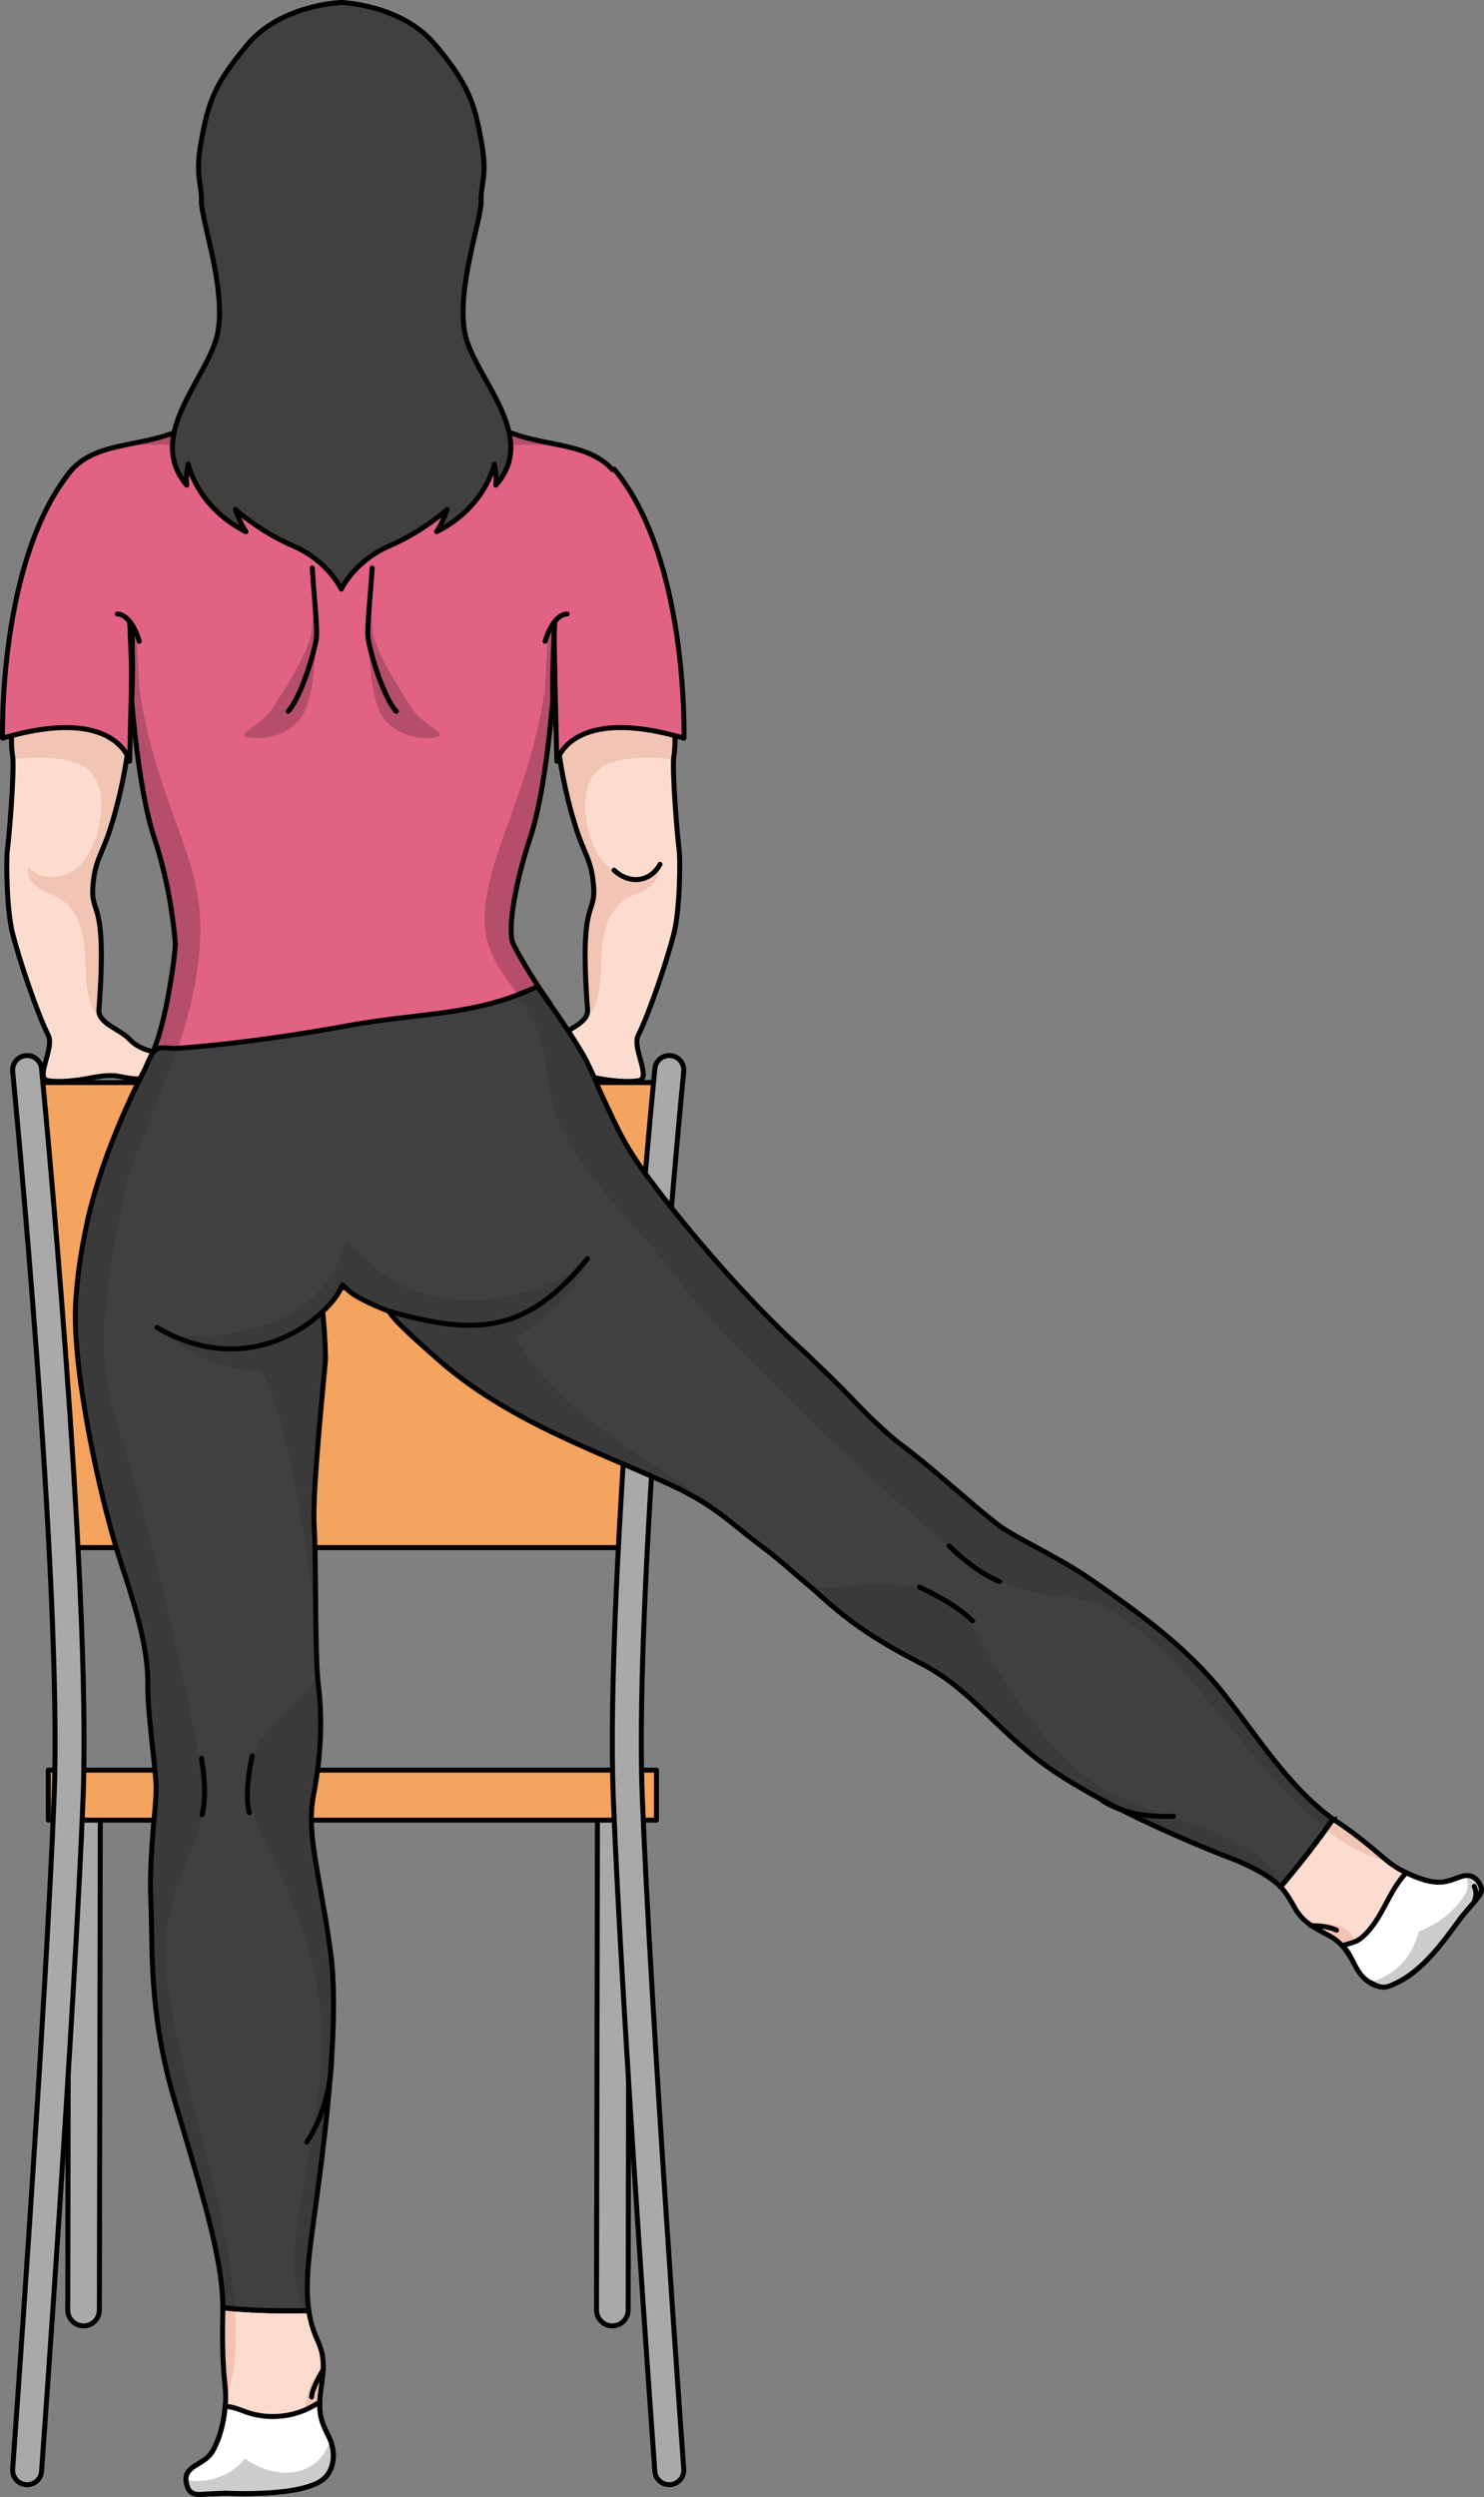 <?xml version="1.0" encoding="utf-8"?>
<!-- Generator: Adobe Illustrator 24.1.2, SVG Export Plug-In . SVG Version: 6.00 Build 0)  -->
<svg version="1.1" id="Camada_1" xmlns="http://www.w3.org/2000/svg" xmlns:xlink="http://www.w3.org/1999/xlink" x="0px" y="0px"
	 width="298.561px" height="502.055px" viewBox="0 0 298.561 502.055" enable-background="new 0 0 298.561 502.055"
	 xml:space="preserve">
<rect x="0" y="0" width="298.561" height="502.055" fill="#808080" stroke="none"/>
<g>
	<g>
		<g>
			<path fill="#A9A9A9" stroke="#000000" stroke-linecap="round" stroke-linejoin="round" stroke-miterlimit="10" d="
				M123.192,467.653c-0.002,0-0.004,0-0.006,0c-1.758-0.003-3.179-1.43-3.176-3.188l0.194-103.001
				c0.003-1.755,1.427-3.176,3.182-3.176c0.002,0,0.004,0,0.006,0c1.757,0.003,3.179,1.43,3.176,3.188l-0.194,103.001
				C126.37,466.232,124.946,467.653,123.192,467.653z"/>
		</g>
		<g>
			<path fill="#A9A9A9" stroke="#000000" stroke-linecap="round" stroke-linejoin="round" stroke-miterlimit="10" d="
				M16.815,467.653c-0.002,0-0.004,0-0.006,0c-1.758-0.003-3.179-1.43-3.176-3.188l0.194-103.001
				c0.003-1.755,1.427-3.176,3.182-3.176c0.002,0,0.004,0,0.006,0c1.758,0.003,3.179,1.43,3.176,3.188l-0.194,103.001
				C19.994,466.232,18.57,467.653,16.815,467.653z"/>
		</g>
		
			<rect x="9.725" y="355.911" fill="#F4A45E" stroke="#000000" stroke-linecap="round" stroke-linejoin="round" stroke-miterlimit="10" width="122.342" height="10.057"/>
		<polygon fill="#F4A45E" stroke="#000000" stroke-linecap="round" stroke-linejoin="round" stroke-miterlimit="10" points="
			126.3,311.173 12.306,311.173 6.54,217.659 132.066,217.659 		"/>
		<g>
			<path fill="#A9A9A9" stroke="#000000" stroke-linecap="round" stroke-linejoin="round" stroke-miterlimit="10" d="
				M134.646,499.586c-1.515,0-2.795-1.171-2.906-2.706c-0.066-0.916-6.664-92.145-8.354-135.41
				c-1.696-43.415,8.26-145.576,8.36-146.603c0.157-1.603,1.584-2.773,3.188-2.618c1.603,0.157,2.775,1.584,2.618,3.188
				c-0.1,1.023-10.018,102.788-8.337,145.805c1.687,43.169,8.277,134.301,8.343,135.217c0.116,1.607-1.092,3.003-2.698,3.12
				C134.788,499.584,134.717,499.586,134.646,499.586z"/>
		</g>
		<g>
			<path fill="#A9A9A9" stroke="#000000" stroke-linecap="round" stroke-linejoin="round" stroke-miterlimit="10" d="M5.458,499.586
				c1.515,0,2.795-1.171,2.906-2.706c0.066-0.916,6.664-92.145,8.354-135.41c1.696-43.415-8.26-145.576-8.36-146.603
				c-0.157-1.603-1.584-2.773-3.188-2.618c-1.603,0.157-2.775,1.584-2.618,3.188c0.1,1.023,10.018,102.788,8.337,145.805
				c-1.687,43.169-8.277,134.301-8.343,135.217c-0.116,1.607,1.092,3.003,2.698,3.12C5.315,499.584,5.387,499.586,5.458,499.586z"/>
		</g>
	</g>
	<g>
		<path fill="#FCDCCE" d="M103.954,212.076c-0.1,2.14,1.77,3.98,3.84,4.57c2.06,0.58,4.26,0.2,6.36-0.23
			c2.11-0.43,4.74,0.13,6.85,0.51c2.19,0.4,5.19,0.7,7.39,0.38c2.84-0.42-1.3-6.54,0-9.12c2.35-4.68,5.89-15.39,7.18-20.47
			c1.22-4.78,1.33-14.88,1.05-16.92c-0.34-2.49-1.32-14.37-1.11-18.13c0.01-0.27,0.03-0.51,0.06-0.69c0.46-2.91,0.14-6.12-0.47-9.34
			c-0.77-4.11-1.99-8.21-2.6-11.66c-1.04-5.85-2.19-11.76-2.65-17.69c-2.37-2.35-4.44-3.85-6.25-4.64
			c-9.76-4.33-11.41,11.88-11.87,17.84c-0.36,4.75-0.46,9.53-0.25,14.3c0.02,0.56,0.05,1.11,0.08,1.67
			c0.45,7.66,1.69,15.26,3.88,22.61c0.15,0.49,0.3,0.99,0.45,1.48c1.63,5.14,3.2,6.48,3.54,11.87c0.38,5.91-2.92,1.99-1.22,24.56
			c0.17,2.23-2.54,3.36-4.66,4.77c-0.58,0.39-1.11,0.79-1.53,1.25C110.014,211.176,106.794,211.646,103.954,212.076z"/>
		<path fill="#F2C4B3" d="M135.104,142.636c-1.55-1.2-3.46-2.17-5.06-2.96c-5.42-2.67-12.31-2.02-17.13,1.62
			c-0.47,0.36-0.92,0.74-1.35,1.16c0.45,7.66,1.69,15.26,3.88,22.61c0.15,0.49,0.3,0.99,0.45,1.48c1.63,5.14,3.2,6.48,3.54,11.87
			c0.38,5.91-2.92,1.99-1.22,24.56c0.17,2.23-2.54,3.36-4.66,4.77c3.16-0.5,5.61-3.52,6.53-6.67c1.02-3.45,0.73-7.12,1.05-10.7
			c0.33-3.57,1.48-7.4,4.46-9.41c1.43-0.97,3.16-1.42,4.62-2.34c1.47-0.93,2.7-2.63,2.23-4.3c-2.31,2.76-6.94,2.51-9.74,0.24
			c-2.79-2.26-4.08-5.91-4.68-9.46c-0.58-3.44-0.49-7.38,1.94-9.88c1.93-1.99,4.88-2.58,7.64-2.78c2.63-0.19,5.29-0.11,7.91,0.22
			L135.104,142.636z"/>
		<path fill="none" stroke="#000000" stroke-linecap="round" stroke-linejoin="round" stroke-miterlimit="10" d="M132.777,173.781
			c-0.879,1.68-2.435,2.812-4.171,3.034c-1.737,0.222-3.626-0.468-5.067-1.851"/>
		<path fill="none" stroke="#000000" stroke-linecap="round" stroke-linejoin="round" stroke-miterlimit="10" d="M111.484,140.782
			c0.354,8.222,1.607,16.4,3.96,24.285c0.147,0.493,0.298,0.985,0.453,1.476c1.625,5.147,3.194,6.483,3.54,11.869
			c0.38,5.912-2.922,1.995-1.226,24.561c0.214,2.842-4.216,3.895-6.182,6.021c-2.014,2.178-5.23,2.655-8.074,3.084
			c-0.097,2.144,1.772,3.981,3.836,4.566s4.267,0.206,6.368-0.228c2.101-0.434,4.731,0.136,6.844,0.514
			c2.187,0.392,5.188,0.695,7.387,0.375c2.848-0.415-1.291-6.541,0-9.114c2.351-4.684,5.894-15.393,7.187-20.478
			c1.214-4.774,1.33-14.873,1.045-16.914c-0.373-2.672-1.466-16.16-1.045-18.825c1.044-6.616-1.979-14.842-3.071-20.998
			c-1.038-5.845-2.195-11.762-2.651-17.689c-2.37-2.35-4.44-3.85-6.25-4.64c-9.757-4.327-11.414,11.884-11.867,17.841
			C111.376,131.234,111.279,136.016,111.484,140.782z"/>
		<path fill="#FCDCCE" d="M34.16,212.076c0.1,2.14-1.77,3.98-3.84,4.57c-2.06,0.58-4.26,0.2-6.36-0.23
			c-2.11-0.43-4.74,0.13-6.85,0.51c-2.19,0.4-5.19,0.7-7.39,0.38c-2.84-0.42,1.3-6.54,0-9.12c-2.35-4.68-5.89-15.39-7.18-20.47
			c-1.22-4.78-1.33-14.88-1.05-16.92c0.34-2.49,1.32-14.37,1.11-18.13c-0.01-0.27-0.03-0.51-0.06-0.69
			c-0.46-2.91-0.14-6.12,0.47-9.34c0.77-4.11,1.99-8.21,2.6-11.66c1.04-5.85,2.19-11.76,2.65-17.69c2.37-2.35,4.44-3.85,6.25-4.64
			c9.76-4.33,11.41,11.88,11.87,17.84c0.36,4.75,0.46,9.53,0.25,14.3c-0.02,0.56-0.05,1.11-0.08,1.67
			c-0.45,7.66-1.69,15.26-3.88,22.61c-0.15,0.49-0.3,0.99-0.45,1.48c-1.63,5.14-3.2,6.48-3.54,11.87
			c-0.38,5.91,2.92,1.99,1.22,24.56c-0.17,2.23,2.54,3.36,4.66,4.77c0.58,0.39,1.11,0.79,1.53,1.25
			C28.1,211.176,31.32,211.646,34.16,212.076z"/>
		<path fill="#F2C4B3" d="M2.6,152.666c2.62-0.33,5.28-0.41,7.91-0.22c2.76,0.2,5.71,0.79,7.64,2.78c2.43,2.5,2.52,6.44,1.94,9.88
			c-0.6,3.55-1.89,7.2-4.68,9.46c-2.8,2.27-7.43,2.52-9.74-0.24c-0.47,1.67,0.76,3.37,2.23,4.3c1.46,0.92,3.19,1.37,4.62,2.34
			c2.98,2.01,4.13,5.84,4.46,9.41c0.32,3.58,0.03,7.25,1.05,10.7c0.92,3.15,3.37,6.17,6.53,6.67c-2.12-1.41-4.83-2.54-4.66-4.77
			c1.7-22.57-1.6-18.65-1.22-24.56c0.34-5.39,1.91-6.73,3.54-11.87c0.15-0.49,0.3-0.99,0.45-1.48c2.19-7.35,3.43-14.95,3.88-22.61
			c-0.43-0.42-0.88-0.8-1.35-1.16c-4.82-3.64-11.71-4.29-17.13-1.62c-1.6,0.79-3.51,1.76-5.06,2.96L2.6,152.666z"/>
		<path fill="none" stroke="#000000" stroke-linecap="round" stroke-linejoin="round" stroke-miterlimit="10" d="M26.63,140.782
			c-0.354,8.222-1.607,16.4-3.96,24.285c-0.147,0.493-0.298,0.985-0.453,1.476c-1.625,5.147-3.194,6.483-3.54,11.869
			c-0.38,5.912,2.922,1.995,1.226,24.561c-0.214,2.842,4.216,3.895,6.182,6.021c2.014,2.178,5.23,2.655,8.074,3.084
			c0.097,2.144-1.772,3.981-3.836,4.566c-2.064,0.585-4.267,0.206-6.368-0.228s-4.731,0.136-6.844,0.514
			c-2.187,0.392-5.188,0.695-7.387,0.375c-2.848-0.415,1.291-6.541,0-9.114c-2.351-4.684-5.894-15.393-7.187-20.478
			c-1.214-4.774-1.33-14.873-1.045-16.914c0.373-2.672,1.466-16.16,1.045-18.825c-1.044-6.616,1.979-14.842,3.071-20.998
			c1.038-5.845,2.195-11.762,2.651-17.689c2.37-2.35,4.44-3.85,6.25-4.64c9.757-4.327,11.414,11.884,11.867,17.841
			C26.738,131.234,26.835,136.016,26.63,140.782z"/>
		<path id="changecolor_311_" fill="#E26284" d="M129.46,113.256c-13.06-12.93-16.96,0.16-18.02,12.33
			c-0.67,7.78-0.18,15.19-0.18,15.19l-0.06,0.02v0.05c-0.01,0.05-0.01,0.12-0.03,0.22c0,0.02-0.01,0.03,0,0.06
			c-0.02,0.29-0.06,0.78-0.12,1.41c-0.02,0.19-0.04,0.4-0.06,0.62c-0.04,0.5-0.09,1.06-0.16,1.68c-0.04,0.39-0.08,0.79-0.12,1.22
			c-0.03,0.24-0.06,0.49-0.08,0.74c-0.06,0.45-0.11,0.92-0.16,1.4c-0.04,0.31-0.07,0.63-0.11,0.94c-0.33,2.71-0.75,5.8-1.27,8.87
			c-0.64,3.76-1.43,7.49-2.41,10.41c-0.31,0.93-0.6,1.86-0.88,2.77c-0.82,2.75-1.49,5.39-1.98,7.78c-0.09,0.4-0.16,0.8-0.23,1.18
			c-0.07,0.39-0.13,0.76-0.2,1.13c-0.06,0.37-0.11,0.74-0.17,1.09c-0.1,0.71-0.18,1.38-0.25,2.01c-0.21,2.19-0.18,3.9,0.11,4.92
			c0.02,0.08,0.04,0.15,0.07,0.22c0.26,0.69,1.264,3.747,2.872,5.908c0.529,0.705,1.116,1.489,1.728,2.34
			c0.418,0.565,0.851,1.158,1.301,1.777c0.448,0.61,0.901,1.249,1.369,1.906l-0.01,0.002c-0.066,0.024-0.133,0.049-0.199,0.073
			c-1.315,0.496-2.654,0.977-4.007,1.44c-26.439,9.206-61.607,10.083-75.237,8.053c2.65-6.22,4.415-20.057,4.299-21.397
			c-0.236-2.854-1.066-11.653-4.246-21.203c-3.18-9.55-4.53-27.64-4.53-27.64s3.21-48.79-18.25-27.47
			c0.5-6.87,1.17-12.56,5.69-18.25c4.52-5.7,12.4-5.2,19.6-7.54c7.2-2.35,18.09-7.71,20.77-11.73c0.94-1.41,1.05-4.05,0.81-6.91
			c-0.23-2.67-0.77-5.51-1.25-7.69c-1.99-2.72-3.52-6.44-4.16-11.53c0,0-1.64,0.78-3.5-1.7c-1.85-2.48-2.95-4.13-3.22-8.39
			c-0.28-4.25,0.68-5.14,2.26-5.14s1.99,2.74,4.33-0.34c2.11-2.81,9.77-10.25,10.29-16.78h17.97c0.53,6.53,8.18,13.97,10.3,16.78
			c2.33,3.08,2.75,0.34,4.32,0.34c1.58,0,2.54,0.89,2.27,5.14c-0.27,4.26-1.37,5.91-3.22,8.39c-1.86,2.48-3.51,1.7-3.51,1.7
			c-0.64,5.09-2.16,8.81-4.16,11.53c-0.48,2.17-1.02,5.01-1.25,7.67c-0.24,2.86-0.13,5.52,0.81,6.93
			c2.68,4.02,13.57,9.38,20.78,11.73c7.2,2.34,15.07,1.84,19.59,7.54C128.28,100.736,128.96,106.406,129.46,113.256z"/>
		<path fill="none" stroke="#000000" stroke-miterlimit="10" d="M111.2,140.796c-0.06,0.72-1.41,18.27-4.52,27.62
			c-3.18,9.55-4.52,18.43-3.52,21.11c0.46,1.22,3.526,6.657,7.26,11.922c-27.035,10.1-65.093,11.709-79.453,9.568
			c2.65-6.22,4.415-20.057,4.299-21.397c-0.236-2.854-1.066-11.653-4.246-21.203c-3.18-9.55-4.53-27.64-4.53-27.64
			s3.21-48.79-18.25-27.47c0.5-6.87,1.17-12.56,5.69-18.25c4.52-5.7,12.4-5.2,19.6-7.54c7.2-2.35,18.09-7.71,20.77-11.73
			c0.94-1.41,1.05-4.05,0.81-6.91c-0.23-2.67-0.77-5.51-1.25-7.69c-1.99-2.72-3.52-6.44-4.16-11.53c0,0-1.64,0.78-3.5-1.7
			c-1.85-2.48-2.95-4.13-3.22-8.39c-0.28-4.25,0.68-5.14,2.26-5.14s1.99,2.74,4.33-0.34c2.11-2.81,9.77-10.25,10.29-16.78h17.97
			c0.53,6.53,8.18,13.97,10.3,16.78c2.33,3.08,2.75,0.34,4.32,0.34c1.58,0,2.54,0.89,2.27,5.14c-0.27,4.26-1.37,5.91-3.22,8.39
			c-1.86,2.48-3.51,1.7-3.51,1.7c-0.64,5.09-2.16,8.81-4.16,11.53c-0.48,2.17-1.02,5.01-1.25,7.67c-0.24,2.86-0.13,5.52,0.81,6.93
			c2.68,4.02,13.57,9.38,20.78,11.73c7.2,2.34,15.07,1.84,19.59,7.54c4.52,5.68,5.2,11.35,5.7,18.2"/>
		<path opacity="0.2" d="M83.277,143.02c0,0-7.231-10.617-8.146-15.384c-0.914-4.767,0.445-10.55-0.463-10.477
			c-0.907,0.073-1.229,16.606,1.109,24.348c2.338,7.741,11.612,7.259,12.58,6.532C89.325,147.313,85.453,145.734,83.277,143.02z"/>
		<path opacity="0.2" d="M54.406,143.02c0,0,7.231-10.617,8.146-15.384c0.914-4.767-0.445-10.55,0.463-10.477
			c0.907,0.073,1.231,16.606-1.109,24.348c-2.338,7.741-11.612,7.259-12.58,6.532C48.358,147.313,52.231,145.734,54.406,143.02z"/>
		<path fill="#FCDCCE" d="M77.832,17.303l0.074-1.963C77.799,15.98,77.779,16.638,77.832,17.303z"/>
		<path fill="#FCDCCE" d="M59.791,15.34l0.073,1.963C59.918,16.638,59.898,15.98,59.791,15.34z"/>
		<g>
			<path opacity="0.2" d="M111.58,125.316c0,0,0,9.46-0.09,18.97c-0.1-1.18-0.2-2.33-0.29-3.44c-0.01-0.02-0.01-0.05-0.01-0.07
				c0,0-0.01,0.1-0.02,0.29c0,0.02-0.01,0.03,0,0.06c-0.03,0.29-0.07,0.78-0.12,1.41c-0.02,0.19-0.04,0.4-0.06,0.62
				c-0.05,0.5-0.1,1.06-0.16,1.68c-0.04,0.39-0.08,0.79-0.12,1.22c-0.03,0.24-0.06,0.49-0.08,0.74c-0.06,0.45-0.11,0.92-0.16,1.4
				c-0.04,0.31-0.07,0.63-0.11,0.94c-0.33,2.71-0.75,5.8-1.27,8.87c-0.54,3.11-1.18,6.2-1.94,8.83c-0.02,0.06-0.03,0.12-0.05,0.19
				c-0.14,0.47-0.28,0.94-0.43,1.39c-0.21,0.63-0.42,1.26-0.61,1.89c-0.03,0.09-0.05,0.18-0.08,0.27c-0.06,0.2-0.13,0.41-0.18,0.61
				c-0.11,0.35-0.22,0.69-0.31,1.03c-0.01,0.04-0.03,0.08-0.04,0.12c-0.35,1.22-0.67,2.42-0.95,3.58c-0.26,1.05-0.48,2.07-0.68,3.05
				c-0.09,0.4-0.16,0.8-0.23,1.18c-0.07,0.38-0.14,0.76-0.2,1.13c-0.07,0.37-0.12,0.73-0.17,1.09c-0.11,0.71-0.19,1.38-0.25,2.01
				c-0.22,2.19-0.19,3.9,0.11,4.92c0.02,0.08,0.04,0.15,0.07,0.22c0.26,0.69,1.264,3.747,2.872,5.908
				c0.531,0.715,1.109,1.501,1.728,2.34c0.418,0.565,0.851,1.158,1.301,1.777c0.438,0.612,0.892,1.251,1.359,1.908
				c-0.066,0.024-0.133,0.049-0.199,0.073c-1.315,0.496-2.654,0.977-4.007,1.44c-4.692-7.208-9.584-11.127-8.584-20.697
				c1.27-12.16,9.07-23.56,12.04-43.77l0.55-10.48l1.23-2.43L111.58,125.316z"/>
		</g>
		<path fill="#F2C4B3" d="M82.543,69.434c0.192-2.824,0.773-5.919,1.291-8.248c0.088-0.117,0.168-0.25,0.254-0.373h-0.381
			c0,0-1.513,1.925-2.643,5.443c-1.129,3.52-4.551,17.629-2.822,13.965c1.502-3.186,3.664-5.586,4.024-9.252
			C82.312,70.498,82.41,69.979,82.543,69.434z"/>
		<path opacity="0.2" d="M113.978,89.786c-2.852-0.67-5.896-1.132-8.867-1.982c-7.673,0.485-19.89,2.653-23.779,3.048
			c-4.949,0.504-5.348-1.38-3.966-6.786c0,0-3.122,6.927-0.36,7.638c2.762,0.712,8.589-0.904,16.398-1.567
			C100.236,89.555,106.152,89.064,113.978,89.786z"/>
		<g>
			<path id="changecolor_310_" fill="#E26284" d="M112.034,153.059c0,0,2.611-11.372,25.568-4.642c0,0,0.957-36.149-14.012-54.055
				l-13.501,16.237l1.364,15.178C111.453,125.777,111.604,137.169,112.034,153.059z"/>
		</g>
		<path fill="none" stroke="#000000" stroke-linecap="round" stroke-linejoin="round" stroke-miterlimit="10" d="M109.671,128.939
			c0,0,1.427-5.326,4.426-5.492"/>
		<path fill="none" stroke="#000000" stroke-linecap="round" stroke-linejoin="round" stroke-miterlimit="10" d="M111.203,140.775
			c-0.146-5.789,0.414-15.828,0.414-15.828"/>
		<path fill="none" stroke="#000000" stroke-linecap="round" stroke-linejoin="round" stroke-miterlimit="10" d="M74.875,114.193
			c-0.443,6.936-1.073,11.873-0.814,14.203c0.217,1.947,2.871,11.592,5.67,14.623"/>
		<g>
			<path opacity="0.2" d="M35.457,211.586c-1.66-0.18-3.16-0.37-4.47-0.57c2.65-6.24,4.399-20.07,4.293-21.414
				c-0.176-2.075-0.52-7.286-2.08-13.686c-0.29-1.16-0.61-2.36-0.96-3.58c-0.01-0.04-0.02-0.08-0.03-0.12
				c-0.16-0.54-0.32-1.09-0.49-1.64c-0.03-0.09-0.05-0.18-0.08-0.27c-0.2-0.63-0.4-1.26-0.61-1.89c-0.15-0.45-0.29-0.92-0.43-1.39
				c-0.02-0.07-0.04-0.13-0.06-0.19c-2.83-9.83-4.03-26.06-4.03-26.06c-0.11,1.13-0.21,2.31-0.3,3.51
				c-0.09-9.51-0.09-18.97-0.09-18.97l1.36,2.7l0.55,10.48c2.97,20.21,10.78,31.61,12.05,43.77
				C41.09,192.056,38.557,203.066,35.457,211.586z"/>
		</g>
		<path fill="#F2C4B3" d="M55.154,69.434c-0.193-2.824-0.773-5.919-1.293-8.248c-0.086-0.117-0.168-0.25-0.252-0.373h0.381
			c0,0,1.512,1.925,2.641,5.443c1.13,3.52,4.553,17.629,2.824,13.965c-1.502-3.186-3.664-5.586-4.025-9.252
			C55.383,70.498,55.287,69.979,55.154,69.434z"/>
		<path opacity="0.2" d="M23.718,89.777c2.853-0.67,5.897-1.131,8.868-1.982c7.672,0.485,19.889,2.662,23.779,3.057
			c4.949,0.504,5.348-1.38,3.965-6.786c0,0,3.123,6.927,0.361,7.638c-2.764,0.712-8.59-0.904-16.398-1.567
			C37.461,89.555,31.545,89.055,23.718,89.777z"/>
		<g>
			<path id="changecolor_309_" fill="#E26284" d="M26.08,153.059c0,0-2.611-11.372-25.568-4.642c0,0-0.957-36.149,14.012-54.055
				l13.501,16.237l-1.364,15.178C26.661,125.777,26.51,137.169,26.08,153.059z"/>
		</g>
		<g>
			<path fill="none" stroke="#000000" stroke-linecap="round" stroke-linejoin="round" stroke-miterlimit="10" d="M26.661,125.777
				c0,0-0.151,11.393-0.581,27.283c0,0-2.611-11.372-25.568-4.642c0,0-0.957-36.149,14.012-54.055"/>
		</g>
		<g>
			<path fill="none" stroke="#000000" stroke-linecap="round" stroke-linejoin="round" stroke-miterlimit="10" d="M111.453,125.777
				c0,0,0.151,11.393,0.581,27.283c0,0,2.611-11.372,25.568-4.642c0,0,0.957-36.149-14.012-54.055"/>
		</g>
		<path fill="none" stroke="#000000" stroke-linecap="round" stroke-linejoin="round" stroke-miterlimit="10" d="M28.025,128.939
			c0,0-1.426-5.326-4.426-5.492"/>
		<path fill="none" stroke="#000000" stroke-linecap="round" stroke-linejoin="round" stroke-miterlimit="10" d="M26.494,140.775
			c0.146-5.789-0.414-15.828-0.414-15.828"/>
		<path fill="none" stroke="#000000" stroke-linecap="round" stroke-linejoin="round" stroke-miterlimit="10" d="M62.821,114.193
			c0.442,6.936,1.073,11.873,0.815,14.203c-0.217,1.947-2.873,11.592-5.67,14.623"/>
		<g>
			<path fill="#404041" d="M93.53,66.959c-1.761-8.922,3.391-22.99,3.266-26.51c-0.125-3.516,1.383-4.898,0-12.312
				c-1.38-7.412-2.513-11.18-9.298-19.22C80.784,0.958,68.907,0.509,68.666,0.5h-0.005h-0.006
				c-0.239,0.009-12.116,0.458-18.833,8.418c-6.783,8.04-7.914,11.808-9.297,19.22c-1.381,7.413,0.126,8.796,0,12.312
				c-0.126,3.52,5.024,17.588,3.268,26.51c-1.759,8.92-14.765,20.477-6.23,30.592c-0.25-1.872,0.312-4.243,0.312-4.243
				s1.685,8.61,11.606,13.603c-1.186-1.747-2.122-4.492-2.122-4.492s4.617,4.311,11.668,7.368c7.051,3.058,9.635,8.675,9.635,8.675
				s2.585-5.617,9.635-8.675c7.051-3.058,11.668-7.368,11.668-7.368s-0.937,2.745-2.122,4.492
				c9.922-4.992,11.607-13.603,11.607-13.603s0.562,2.371,0.312,4.243C108.596,87.551,95.289,75.879,93.53,66.959z"/>
		</g>
		<g>
			<path fill="none" stroke="#000000" stroke-linecap="round" stroke-linejoin="round" stroke-miterlimit="10" d="M93.53,66.959
				c-1.761-8.922,3.391-22.99,3.266-26.51c-0.125-3.516,1.383-4.898,0-12.312c-1.38-7.412-2.513-11.18-9.298-19.22
				C80.784,0.958,68.907,0.509,68.666,0.5h-0.005h-0.006c-0.239,0.009-12.116,0.458-18.833,8.418
				c-6.783,8.04-7.914,11.808-9.297,19.22c-1.381,7.413,0.126,8.796,0,12.312c-0.126,3.52,5.024,17.588,3.268,26.51
				c-1.759,8.92-14.765,20.477-6.23,30.592c-0.25-1.872,0.312-4.243,0.312-4.243s1.685,8.61,11.606,13.603
				c-1.186-1.747-2.122-4.492-2.122-4.492s4.617,4.311,11.668,7.368c7.051,3.058,9.635,8.675,9.635,8.675s2.585-5.617,9.635-8.675
				c7.051-3.058,11.668-7.368,11.668-7.368s-0.937,2.745-2.122,4.492c9.922-4.992,11.607-13.603,11.607-13.603
				s0.562,2.371,0.312,4.243C108.596,87.551,95.289,75.879,93.53,66.959z"/>
		</g>
	</g>
	<g>
		<g>
			<g>
				<path fill="#404040" d="M245.88,340.173c7.184,9.007,13.03,18.752,22.305,25.595c-0.038,0.013-0.028,0.02-0.04,0.038
					c-0.482,0.686-0.869,1.235-1.374,1.946c-2.701,3.801-5.646,7.485-8.671,11.075c-0.144,0.171-0.313,0.384-0.47,0.552
					c-0.183-0.187-0.494-0.469-0.662-0.62s-0.224-0.191-0.359-0.305c-0.135-0.114-0.229-0.191-0.369-0.298
					c-0.14-0.106-0.28-0.206-0.434-0.32c-0.154-0.114-0.431-0.3-0.571-0.398c-0.14-0.098-0.171-0.119-0.286-0.194
					c-0.376-0.243-0.572-0.364-1.006-0.624c-0.434-0.259-1.074-0.619-1.596-0.881c-0.041-0.021-0.003-0.01-0.159-0.082
					c-0.156-0.071-0.335-0.188-0.632-0.319c-1.19-0.528-1.618-0.824-3.216-1.433c-12.619-4.812-31.288-13.261-40.681-20.997
					s-13.469-13.814-22.187-18.342c-8.718-4.528-13.641-7.672-20.496-13.772c-0.208-0.185-0.264-0.271-0.488-0.465
					c-0.225-0.194-0.356-0.344-0.588-0.533s-0.229-0.23-0.488-0.439c-3.762-3.029-5.928-5.262-10.072-8.354
					c-6.614-4.935-9.516-8.37-18.635-12.545c-14.862-6.804-32.931-12.915-46.88-25.391c-1.269-1.135-7.617-6.577-9.189-8.833
					c-0.142-0.204-0.357-0.562-0.558-0.642c-1.626-0.646-3.685-1.511-5.162-2.305c-1.477-0.795-2.4-1.337-3.494-2.474
					c-0.088,0.05-5.647-6.454-5.746-6.408c-3.044-16.412-12.799-23.243,4.327-45.824c12.142-2.435,25.407-2.475,35.986-6.49
					c1.39-0.527,3.096-1.309,3.898-1.579c0.647-0.219,0.134-0.053,0.147-0.049c0.526,0.171,0.539,0.642,0.813,0.985
					c0.049,0.062,0.09,0.113,0.137,0.174c0.497,0.653,0.972,1.294,1.448,1.969c0.262,0.372,0.497,0.702,0.773,1.091
					c0.758,1.068,1.412,2.009,2.18,3.159s1.657,2.519,2.425,3.749c0.479,0.767,0.992,1.622,1.45,2.395
					c0.458,0.773,0.845,1.566,1.225,2.35c0.188,0.387,0.344,0.73,0.519,1.092c0.348,0.72,0.597,1.392,0.936,2.119
					c0.175,0.374,0.235,0.707,0.386,1.03c4.789,10.241,5.439,12.278,13.067,22.089c7.628,9.81,18.613,22.389,28.698,31.377
					c0.609,0.542,1.458,1.456,1.943,1.916c0.486,0.459,0.868,0.841,1.261,1.21s0.839,0.796,1.132,1.065
					c0.293,0.27,0.43,0.392,0.613,0.58c0.72,0.742,1.4,1.416,2.102,2.115c0.184,0.183,0.374,0.352,0.527,0.509
					c1.862,1.913,3.695,3.87,5.576,5.711c0.168,0.164,0.309,0.293,0.426,0.403c0.855,0.8,2.004,1.867,2.765,2.552
					c0.761,0.685,1.107,0.951,1.792,1.524c0.047,0.039,0.054,0.05,0.084,0.074c0.951,0.776,1.627,1.24,2.654,2.039
					c5.926,4.605,11.69,9.989,17.556,14.628c0.518,0.41,0.772,0.55,1.111,0.788s0.375,0.249,0.613,0.398
					c0.884,0.556,1.689,1.036,2.589,1.553c0.351,0.201,0.674,0.368,1.064,0.58c1.568,0.855,3.155,1.699,4.748,2.583
					c0.404,0.224,0.813,0.449,1.263,0.703c0.908,0.511,1.554,0.856,2.528,1.432c2.077,1.226,3.128,1.857,5.442,3.462
					C229.143,324.291,238.696,331.165,245.88,340.173z"/>
				<path fill="#3A3A3A" d="M245.854,340.189c7.181,9.013,13.021,18.777,22.302,25.62c-0.476,0.644-0.923,1.279-1.368,1.938
					c-4.858-4.067-8.765-8.109-13.011-12.989c-8.752-10.06-17.014-22.241-28.125-29.502s-13.166-1.17-27.539-9.012
					c-8.771-4.786-53.376-47.18-61.332-58.4c-8.195-11.556-19.044-19.988-24.832-33.322c-1.899-4.376-1.444-11.427-3.815-17.192
					c-0.54-1.313-2.877-5.716-4.051-7.194c1.212-0.63,2.556-1.052,3.803-1.604c0.063-0.027,0.143-0.114,0.189-0.066
					c0.267,0.281,0.514,0.668,0.77,0.985c0.046,0.057,0.092,0.112,0.137,0.174c0.488,0.658,0.968,1.295,1.447,1.969
					c0.263,0.37,0.499,0.7,0.773,1.091c0.751,1.072,1.408,2.011,2.179,3.159c0.771,1.147,1.656,2.519,2.426,3.748
					c0.48,0.767,0.992,1.622,1.45,2.395c0.458,0.773,0.845,1.566,1.225,2.35c0.187,0.387,0.345,0.729,0.519,1.093
					c0.344,0.721,0.604,1.389,0.934,2.119c0.172,0.381,0.23,0.706,0.378,1.022c4.792,10.266,5.441,12.282,13.069,22.101
					s18.608,22.37,28.693,31.382c0.609,0.544,1.468,1.441,1.957,1.905c0.489,0.463,0.871,0.837,1.261,1.211
					c0.391,0.373,0.836,0.798,1.132,1.065c0.296,0.268,0.43,0.389,0.614,0.58c0.714,0.747,1.394,1.42,2.102,2.114
					c0.185,0.182,0.375,0.351,0.527,0.508c1.857,1.919,3.682,3.881,5.576,5.712c0.169,0.163,0.309,0.293,0.426,0.403
					c0.854,0.802,2,1.872,2.764,2.553c0.764,0.682,1.106,0.952,1.792,1.523c0.047,0.039,0.054,0.049,0.084,0.074
					c0.943,0.781,1.614,1.24,2.639,2.037c5.923,4.609,11.695,9.991,17.554,14.629c0.531,0.42,0.78,0.552,1.126,0.79
					c0.346,0.237,0.376,0.248,0.614,0.397c0.886,0.556,1.689,1.035,2.589,1.553c0.351,0.202,0.675,0.366,1.063,0.581
					c1.564,0.863,3.151,1.705,4.748,2.583c0.405,0.223,0.813,0.447,1.263,0.703c0.908,0.515,1.556,0.848,2.528,1.433
					c2.07,1.244,3.121,1.854,5.436,3.464C229.133,324.312,238.673,331.177,245.854,340.189z"/>
				<path fill="#FCDCCE" d="M297.63,378.731c0.926,1.545,0.164,2.116-0.675,3.242c-0.839,1.125-2.087,2.333-2.987,3.544
					c-3.806,5.068-8.293,11.778-14.429,13.709c-3.427,1.079-5.452-1.764-6.94-4.114c-0.902-1.424-1.245-2.767-2.509-3.969
					c-0.81-0.771-1.702-1.417-2.796-2.013c-2.771-1.51-5.19-2.603-6.832-5.569c-0.753-1.359-1.658-3.008-2.825-4.172
					c3.174-3.771,6.284-7.63,9.121-11.615c0.525-0.737,0.914-1.318,1.411-2c0.026-0.035,0.053,0.037,0.068,0.046
					c3.727,2.388,7.173,5.097,10.414,8.004c0.332,0.298,0.414,0.35,0.67,0.54c1.116,0.829,2.383,1.54,3.575,2.16
					c1.192,0.619,2.908,1.289,4.027,1.576c2.462,0.631,4.126,0.382,6.216-0.501C295.23,376.717,296.704,377.186,297.63,378.731z"/>
				<path fill="#F2C4B3" d="M278.656,373.831c0.334,0.3,0.375,0.303,0.674,0.548c-0.476-0.143-0.977-0.259-1.431-0.413
					c-3.101-1.043-5.9-2.374-8.595-4.212c-0.91-0.621-1.735-1.249-2.536-1.995c0.469-0.655,0.938-1.349,1.4-1.984
					c0.024-0.033,0.054,0.041,0.07,0.051C271.969,368.209,275.402,370.911,278.656,373.831z"/>
				<path fill="#F2C4B3" d="M297.413,378.388c0.138-0.02,0.259,0.287,0.311,0.415c0.521,1.265,0.219,2.128-0.751,3.174
					c-0.97,1.045-2.024,2.373-3.007,3.541c-3.786,5.036-8.312,11.824-14.426,13.697c-3.425,1.049-5.471-1.639-6.944-4.15
					c-1.473-2.511-2.55-4.464-5.311-5.938s-5.189-2.627-6.829-5.572c-0.749-1.346-1.662-3.009-2.824-4.163
					c0.171-0.207,0.288-0.37,0.492-0.57c1.23,2.907,3.49,7.544,6.715,7.788c3.673,0.277,6.274,0.252,8.016,3.958
					c1.742,3.706,4.864,9.141,9.782,6.521c4.917-2.619,6.854-10.592,9.549-13.498c2.695-2.906,3.313-1.813,3.794-4.862
					C296.38,378.912,297.017,378.444,297.413,378.388z"/>
				<path fill="none" stroke="#000000" stroke-miterlimit="10" d="M297.624,378.724c0.955,1.565,0.164,2.112-0.666,3.245
					c-0.83,1.133-2.092,2.329-2.985,3.552c-3.8,5.034-8.309,11.82-14.433,13.696c-3.42,1.047-5.466-1.636-6.937-4.146
					c-1.471-2.509-2.551-4.466-5.311-5.939c-2.76-1.473-5.191-2.628-6.829-5.572c-0.75-1.347-1.666-3.014-2.829-4.169
					c3.717-4.419,7.232-8.904,10.54-13.625c-0.006,0,0.066,0.054,0.08,0.063c3.427,2.099,7.563,5.514,10.304,7.883
					s5.565,3.487,8.307,4.34c2.742,0.854,4.08,0.348,6.257-0.465C295.299,376.775,296.669,377.159,297.624,378.724z"/>
				<path fill="#3A3A3A" d="M103.687,268.85c10.466,18.892,33.997,26.711,49.872,42.248c-7.296-5.224-9.571-8.395-18.813-12.621
					c-15.063-6.889-32.865-12.887-46.925-25.41c-1.279-1.139-7.602-6.571-9.186-8.831c-0.143-0.205-0.356-0.562-0.557-0.642
					c-1.627-0.646-3.685-1.51-5.163-2.305c-1.477-0.795-2.4-1.337-3.494-2.474c-0.088,0.05-0.209,0.078-0.308,0.125
					c-0.602-3.238-1.015-6.341-1.119-9.634c0.046-0.012,1.838-0.123,1.882-0.141c12.315,15.867,31.462,14.722,47.736,5.605
					C114.236,261.205,110.025,265.286,103.687,268.85z"/>
				<path fill="none" stroke="#000000" stroke-linecap="round" stroke-linejoin="round" stroke-miterlimit="10" d="M281.819,389.185
					"/>
				<path fill="none" stroke="#000000" stroke-linecap="round" stroke-linejoin="round" stroke-miterlimit="10" d="M78.106,263.577
					c17.965,5.208,27.97,4.363,40.105-10.509"/>
				<path fill="#3A3A3A" d="M256.735,376.493c0.955,1.098,0.608,1.338,1.392,2.348c-0.211,0.149-0.317,0.37-0.498,0.538
					c-0.18-0.188-0.493-0.469-0.661-0.62c-0.168-0.15-0.224-0.191-0.359-0.305s-0.229-0.191-0.369-0.298
					c-0.14-0.106-0.28-0.206-0.434-0.32c-0.154-0.114-0.431-0.3-0.571-0.398c-0.14-0.098-0.17-0.12-0.286-0.193
					c-0.377-0.242-0.571-0.368-1.007-0.623s-1.076-0.616-1.596-0.882c-0.041-0.021-0.003-0.009-0.159-0.082
					c-0.156-0.073-0.335-0.186-0.632-0.319c-1.19-0.535-1.618-0.816-3.216-1.427c-12.618-4.823-31.29-13.264-40.68-21.001
					c-9.39-7.737-13.476-13.815-22.186-18.342c-8.71-4.527-13.67-7.678-20.475-13.769c-0.206-0.185-0.463-0.303-0.453-0.46
					s-1.08-0.458-0.476-0.516c0.604-0.058-2.627-0.589,0.071-0.385c2.698,0.204,7.137-0.948,13.037-0.879
					s14.916,1.157,19.816,10.593s15.275,25.647,26.376,31.275C234.47,366.055,248.858,367.437,256.735,376.493z"/>
				<path fill="none" stroke="#000000" stroke-linecap="round" stroke-linejoin="round" stroke-miterlimit="10" d="M289.896,390.803
					c1.072-1.355,1.359-2.899,1.176-4.583"/>
				<path fill="#FFFFFF" d="M297.681,378.777c0.709,1.357,0.198,2.137-0.711,3.202c-0.909,1.065-2.059,2.377-2.998,3.522
					c-3.839,5.303-8.25,11.486-14.445,13.822c-1.597,0.603-2.594-0.094-3.938-0.762c-1.343-0.669-2.319-2.093-3.019-3.466
					c-0.701-1.373-1.364-2.8-2.458-3.925c1.387-0.439,2.679-0.588,3.846-1.579c2.054-1.743,3.415-4.1,4.68-6.466
					c1.266-2.367,2.43-4.619,4.275-6.59c1.154,0.587,2.864,1.281,4.016,1.568c2.537,0.633,3.967,0.369,6.244-0.503
					c0.543-0.208,1.161-0.431,1.599-0.481C296.168,376.957,297.142,377.744,297.681,378.777z"/>
				<path fill="#CCCCCC" d="M297.688,378.775c0.679,1.365,0.203,2.137-0.716,3.203c-0.919,1.067-2.054,2.379-3,3.521
					c-3.84,5.338-8.248,11.438-14.445,13.843c-1.597,0.62-2.594-0.273-3.929-0.714c-0.022-0.007,0.046-0.021,0.069-0.029
					c5.207-1.634,8.368-4.963,9.79-10.251c3.512-1.342,6.53-3.598,8.684-6.523c1.279-1.737,1.474-2.942,0.686-4.725
					C296.082,376.98,297.172,377.737,297.688,378.775z"/>
				<path fill="none" stroke="#000000" stroke-miterlimit="10" d="M297.681,378.777c0.709,1.357,0.198,2.137-0.711,3.202
					c-0.909,1.065-2.059,2.377-2.998,3.522c-3.839,5.303-8.25,11.486-14.445,13.822c-1.597,0.603-2.594-0.094-3.938-0.762
					c-1.343-0.669-2.319-2.093-3.019-3.466c-0.701-1.373-1.364-2.8-2.458-3.925c1.387-0.439,2.679-0.588,3.846-1.579
					c2.054-1.743,3.415-4.1,4.68-6.466c1.266-2.367,2.43-4.619,4.275-6.59c1.154,0.587,2.864,1.281,4.016,1.568
					c2.537,0.633,3.967,0.369,6.244-0.503c0.543-0.208,1.161-0.431,1.599-0.481C296.168,376.957,297.142,377.744,297.681,378.777z"
					/>
				<path fill="none" stroke="#000000" stroke-linecap="round" stroke-linejoin="round" stroke-miterlimit="10" d="M296.582,379.289
					c0.537,1.033,0.408,2.075-0.001,3.122"/>
				<path fill="none" stroke="#000000" stroke-linecap="round" stroke-linejoin="round" stroke-miterlimit="10" d="M263.714,387.187
					c1.758,0.043,3.556,0.152,5.169,0.897"/>
				<path fill="none" stroke="#000000" stroke-linecap="round" stroke-linejoin="round" stroke-miterlimit="10" d="M184.953,319.108
					c3.855,1.809,7.603,3.839,10.713,6.779"/>
				<path fill="none" stroke="#000000" stroke-linecap="round" stroke-linejoin="round" stroke-miterlimit="10" d="M190.942,310.862
					c3.033,2.901,6.286,5.485,10.155,7.158"/>
				<path fill="none" stroke="#000000" stroke-linecap="round" stroke-linejoin="round" stroke-miterlimit="10" d="M221.76,362.07
					c4.412,2.69,9.251,3.305,14.327,3.111"/>
				<path fill="none" stroke="#000000" stroke-linecap="round" stroke-linejoin="round" stroke-miterlimit="10" d="M70.532,206.125
					c13.267-2.334,22.879-2.018,33.455-6.034c1.39-0.528,3.097-1.303,3.898-1.576c0.647-0.22,0.134-0.053,0.147-0.049
					c0.526,0.17,0.539,0.641,0.813,0.985c0.049,0.062,0.09,0.113,0.137,0.174c0.497,0.653,0.972,1.294,1.448,1.969
					c0.262,0.372,0.497,0.702,0.773,1.091c0.758,1.068,1.412,2.009,2.18,3.159c0.768,1.15,1.657,2.519,2.425,3.749
					c0.479,0.767,0.992,1.622,1.45,2.395c0.458,0.773,0.845,1.566,1.225,2.35c0.188,0.387,0.344,0.73,0.519,1.092
					c0.348,0.72,0.597,1.392,0.936,2.119c0.175,0.374,0.235,0.708,0.386,1.03c4.789,10.244,5.439,12.272,13.067,22.09
					c7.628,9.818,18.613,22.363,28.698,31.391c0.609,0.545,1.457,1.427,1.943,1.897s0.868,0.839,1.261,1.211
					c0.393,0.372,0.839,0.796,1.132,1.066c0.293,0.27,0.43,0.391,0.613,0.58c0.72,0.742,1.4,1.416,2.102,2.115
					c0.184,0.183,0.374,0.352,0.527,0.509c1.862,1.913,3.695,3.87,5.576,5.711c0.168,0.164,0.309,0.294,0.426,0.403
					c0.855,0.8,2.004,1.867,2.765,2.552c0.761,0.685,1.107,0.951,1.792,1.524c0.047,0.039,0.054,0.05,0.084,0.074
					c0.951,0.776,1.627,1.24,2.654,2.039c5.926,4.605,11.69,9.988,17.556,14.629c0.518,0.41,0.772,0.55,1.111,0.788
					c0.339,0.238,0.375,0.249,0.613,0.398c0.884,0.556,1.689,1.036,2.589,1.553c0.351,0.201,0.674,0.368,1.064,0.58
					c1.568,0.854,3.155,1.699,4.748,2.583c0.404,0.224,0.813,0.45,1.263,0.703c0.908,0.51,1.554,0.857,2.528,1.432
					c2.077,1.225,3.128,1.858,5.442,3.462c9.266,6.421,18.818,13.297,26.002,22.304c7.184,9.007,13.03,18.752,22.305,25.595
					c-0.038,0.013-0.028,0.02-0.04,0.038c-0.482,0.686-0.869,1.235-1.374,1.946c-2.701,3.801-5.646,7.485-8.671,11.075
					c-0.144,0.171-0.313,0.384-0.47,0.552c-0.183-0.187-0.494-0.469-0.662-0.62s-0.224-0.191-0.359-0.305
					c-0.135-0.114-0.229-0.191-0.369-0.298c-0.14-0.106-0.28-0.206-0.434-0.32c-0.154-0.114-0.431-0.3-0.571-0.398
					c-0.14-0.098-0.171-0.119-0.286-0.194c-0.376-0.243-0.572-0.364-1.006-0.624c-0.434-0.259-1.074-0.619-1.596-0.881
					c-0.041-0.021-0.003-0.01-0.159-0.082c-0.156-0.071-0.335-0.188-0.632-0.319c-1.19-0.528-1.618-0.824-3.216-1.433
					c-12.619-4.812-31.288-13.261-40.681-20.997s-13.469-13.814-22.187-18.342c-8.718-4.528-13.641-7.672-20.496-13.772
					c-0.208-0.185-0.264-0.271-0.488-0.465c-0.225-0.194-0.356-0.344-0.588-0.533s-0.229-0.23-0.488-0.439
					c-3.762-3.029-5.928-5.262-10.072-8.354c-6.614-4.935-9.516-8.37-18.635-12.545c-14.862-6.804-32.931-12.915-46.88-25.391
					c-1.269-1.135-7.617-6.577-9.189-8.833c-0.142-0.204-0.357-0.562-0.558-0.642c-1.626-0.646-3.685-1.511-5.162-2.305
					c-1.477-0.795-2.4-1.337-3.494-2.474c-0.088,0.05-0.209,0.078-0.308,0.125"/>
			</g>
		</g>
		<g>
			<path fill="#404040" d="M70.537,206.126l-1.1,51.87h-0.35c-0.48,1.09-1.02,2.1-1.68,2.98c-0.71,0.93-1.54,1.85-2.48,2.74
				c0.01,0.16,0.03,0.33,0.04,0.51c0.18,1.99,0.46,4.8,0.52,9.09c0.01,0.72-0.22-0.8-0.19,0.05c0.45,9.38-2.52,26.32-2.1,33.24
				c0.26,4.24,0.25,12.01,0.34,19.13c0.06,4.46,0.14,8.65,0.37,11.55v0.04c0.02,0.34,0.05,0.67,0.08,0.96
				c0.04,0.32,0.06,0.61,0.1,0.88c0.8,6.23,0.52,13.87-1.01,21.79c-1.51,7.92,1.24,15.54,3.44,31.61c2.18,16.05-2.29,45.38-3.96,58
				c-0.48,3.6-0.7,6.5-0.72,8.89c-0.02,2.03,0.09,3.71,0.29,5.13c-0.27,0-0.53,0.01-0.79,0.01c-5.09,0.11-9.83-0.02-14.09-0.36
				c-0.81-0.07-1.6-0.13-2.37-0.22h-0.05c0.02-9.95-4.4-23.81-9.63-41.42c-5.36-18.07-4.43-30.51-4.85-40.42
				c-0.03-0.63-0.05-1.25-0.05-1.86c-0.02-0.61-0.02-1.22-0.02-1.82c0-1.22,0.04-2.41,0.08-3.58c0.05-1.16,0.11-2.3,0.18-3.41
				c0.04-0.69,0.1-1.36,0.15-2.021c0.07-0.99,0.15-1.95,0.23-2.85c0.04-0.44,0.08-0.88,0.12-1.3c0.04-0.42,0.07-0.83,0.11-1.23
				c0.02-0.2,0.04-0.39,0.05-0.59c0.04-0.58,0.08-1.12,0.12-1.64c0.05-0.8,0.09-1.51,0.09-2.14c0.01-0.229,0-0.44,0-0.64
				c0-0.12-0.01-0.25-0.02-0.36c-0.2-4.2-1.67-14.31-1.65-19.37c0.02-2.47-0.1-5-0.75-8.54c-0.05-0.22-0.09-0.44-0.13-0.67
				c-0.08-0.44-0.17-0.89-0.28-1.36c-0.05-0.27-0.11-0.54-0.19-0.82c-0.24-1.02-0.52-2.12-0.84-3.32c-0.07-0.29-0.15-0.6-0.25-0.91
				c-0.7-2.48-1.58-5.35-2.71-8.72c-4.65-13.93-9.9-39.4-9.4-52.14c0.06-1.59,0.18-3.15,0.33-4.67c0.15-1.53,0.34-3.03,0.56-4.52
				c0.17-1.12,0.35-2.22,0.55-3.33c0.15-0.83,0.31-1.66,0.47-2.49c0.15-0.76,0.31-1.52,0.48-2.29c0.04-0.22,0.08-0.44,0.14-0.66
				c1.59-6.85,3.98-13.53,6.74-20.01c1.41-3.31,2.95-6.57,4.6-9.76c0.34-0.65,0.75-1.78,1.25-2.72c0.16-0.3,0.32-0.58,0.5-0.81
				c0.19-0.27,0.39-0.49,0.61-0.62c0.02-0.021,0.03-0.03,0.05-0.04c1-0.59,2.91-0.09,4.02-0.17
				C44.057,210.226,56.797,208.666,70.537,206.126z"/>
			<path fill="#3A3A3A" d="M47.247,464.236c-0.81-0.07-1.6-0.13-2.37-0.22c0.02-9.94-4.42-23.82-9.66-41.44
				c-5.35-18.05-4.44-30.5-4.86-40.4c-0.03-0.62-0.05-1.24-0.06-1.86c-0.02-0.61-0.02-1.22-0.02-1.82c0-1.22,0.04-2.41,0.08-3.58
				c0.05-1.16,0.11-2.3,0.18-3.41c0.04-0.69,0.1-1.36,0.15-2.021c0.08-0.99,0.16-1.95,0.23-2.85c0.04-0.44,0.08-0.88,0.12-1.3
				c0.04-0.42,0.08-0.83,0.11-1.23c0.02-0.2,0.04-0.39,0.05-0.59c0.05-0.57,0.09-1.12,0.12-1.64c0.05-0.8,0.09-1.51,0.09-2.14
				c0.01-0.229,0-0.44,0-0.64c0-0.13,0-0.25-0.01-0.37c-0.2-4.2-1.66-14.3-1.64-19.38c0.01-2.46-0.1-4.98-0.77-8.52
				c-0.03-0.22-0.08-0.44-0.13-0.67c-0.08-0.44-0.17-0.89-0.28-1.36c-0.05-0.27-0.11-0.54-0.19-0.82c-0.23-1.02-0.51-2.12-0.84-3.32
				c-0.07-0.29-0.15-0.6-0.25-0.91c-0.69-2.49-1.57-5.36-2.7-8.73c-4.65-13.92-9.9-39.4-9.4-52.13c0.06-1.59,0.17-3.15,0.32-4.67
				c0.15-1.53,0.34-3.03,0.56-4.52c0.17-1.12,0.35-2.22,0.55-3.33c0.15-0.83,0.31-1.66,0.47-2.49c0.15-0.76,0.31-1.52,0.48-2.29
				c0.04-0.22,0.08-0.44,0.14-0.66c1.59-6.85,3.98-13.53,6.74-20.01c1.41-3.31,2.95-6.57,4.6-9.76c0.34-0.65,0.75-1.78,1.25-2.72
				c0.19-0.19,0.36-0.45,0.5-0.81c0.07-0.18,0.13-0.38,0.18-0.61c0.14,0,0.28-0.01,0.43-0.01c1.22-0.04,2.59-0.1,4.07-0.21
				c-0.38,2.16-9.35,23.76-10.1,27.6c-2.33,12.04-7.4,31.6-2.17,46.8c5.23,15.21,18.96,71.27,17.76,78.04
				c-1.96,11.09-7.55,16.46-7.7,29.09c-0.14,12.62,6.5,33.66,10.13,48.82C45.127,448.326,46.697,456.606,47.247,464.236z"/>
			<path fill="#FCDCCE" d="M66.068,489.77c1.353,2.609,1.504,6.3-0.785,8.489c-4.114,3.926-19.896,3.029-19.896,3.029
				c-3.198,0.138-4.659,0.225-4.659,0.225s-2.355,0.423-2.972-1.393c-0.608-1.827-0.648-3.082,1.827-4.54
				c2.473-1.467,3.041-1.993,4.197-4.844c0.779-1.945,1.331-4.475,1.53-6.85c0.099-1.112,0.122-2.194,0.049-3.152
				c-0.216-3.017-0.768-5.981-0.53-15.983c0.009-0.243,0.008-0.485-0.004-0.736c5.08,0.537,10.932,0.733,17.304,0.571
				c0.395,2.762,1.132,4.573,1.9,6.319c1.616,3.715,0.919,6.214,0.439,10.328c-0.086,0.667-0.13,1.267-0.149,1.824
				C64.237,485.952,64.939,487.575,66.068,489.77z"/>
			<path fill="#F2C4B3" d="M47.243,464.239c0.484,6.834,0.147,13.159-1.658,17.715c-0.055-0.426-0.098-0.844-0.129-1.244
				c-0.215-3.007-0.808-5.976-0.578-15.966c0.009-0.243,0.008-0.485-0.002-0.726C45.643,464.102,46.438,464.171,47.243,464.239z"/>
			<path fill="#F2C4B3" d="M66.067,489.759c1.355,2.619,1.504,6.3-0.784,8.499c-4.115,3.916-19.896,3.029-19.896,3.029
				c-3.2,0.128-4.661,0.215-4.661,0.215s-2.354,0.434-2.972-1.393c-0.054-0.185-0.118-0.368-0.161-0.544
				c0.476-0.223,0.959-0.537,1.279-0.95c1.063,1.527,2.438,0.534,5.58-0.041c3.132-0.573,11.154,3.478,17.093,0.971
				c5.928-2.515,2.026-10.131,0.588-12.537s-0.444-6.99,1.673-9.742c1.893-2.451,0.342-5.347-2.473-12.669
				c0.262-0.003,0.523-0.007,0.795-0.011c0.394,2.752,1.13,4.563,1.899,6.31c1.617,3.724,0.919,6.213,0.439,10.328
				C63.978,485.35,64.723,487.149,66.067,489.759z"/>
			<path fill="none" stroke="#000000" stroke-miterlimit="10" d="M64.468,481.233c-0.49,4.116,0.255,5.916,1.6,8.536
				c1.353,2.609,1.504,6.3-0.785,8.489c-4.114,3.926-19.896,3.029-19.896,3.029c-3.198,0.138-4.659,0.225-4.659,0.225
				s-2.355,0.423-2.972-1.393c-0.608-1.827-0.648-3.082,1.827-4.54c2.473-1.467,3.041-1.993,4.197-4.844
				c1.145-2.859,1.795-6.985,1.579-10.002c-0.216-3.017-0.768-5.981-0.53-15.983c0.009-0.243,0.008-0.485-0.004-0.736
				c5.08,0.537,10.932,0.733,17.304,0.571c0.395,2.762,1.132,4.573,1.9,6.319C65.645,474.62,64.948,477.119,64.468,481.233z"/>
			<path fill="#3A3A3A" d="M69.648,248.973l1.225,9.192l-1.782-0.168c-0.48,1.09-1.02,2.1-1.68,2.98c-0.71,0.93-1.54,1.85-2.48,2.74
				c0.01,0.16,0.03,0.33,0.04,0.51c0.18,1.99,0.46,4.8,0.52,9.09c0.01,0.72-2.717,26.366-2.292,33.288
				c0.262,4.241,0.252,12.015,0.339,19.133c-1.435-11.804-5.517-41.324-11.195-50.284c-8.341,0.526-16.403-4.936-19.253-7.196
				C33.092,268.256,63.918,272.872,69.648,248.973L69.648,248.973z"/>
			<path fill="none" stroke="#000000" stroke-linecap="round" stroke-linejoin="round" stroke-miterlimit="10" d="M55.725,493.62"/>
			<path fill="none" stroke="#000000" stroke-linecap="round" stroke-linejoin="round" stroke-miterlimit="10" d="M64.932,263.716
				c-6.756,6.392-19.261,11.482-33.351,3.202"/>
			<path fill="#3A3A3A" d="M63.902,337.284l0.005,0.04c0.023,0.34,0.054,0.658,0.084,0.967c0.031,0.319,0.058,0.608,0.092,0.875
				c0.8,6.229,0.52,13.867-1.004,21.786c-1.513,7.927,1.24,15.548,3.433,31.61c2.182,16.053-2.29,45.381-3.955,58.006
				c-0.475,3.6-0.698,6.502-0.725,8.884c-0.02,2.039,0.094,3.718,0.296,5.134c-0.272,0.004-0.533,0.008-0.795,0.011
				c-0.349-0.913-0.717-1.894-1.104-2.943c-3.482-9.534,2.815-25.899,4.347-46.946c1.532-21.047-9.045-39.429-12.873-47.81
				c-3.837-8.37-0.68-16.841,3.468-20.337C59.322,343.074,63.906,337.313,63.902,337.284z"/>
			<path fill="none" stroke="#000000" stroke-linecap="round" stroke-linejoin="round" stroke-miterlimit="10" d="M52.085,501.322
				c0,0-2.693,0.127-4.362-1.974"/>
			<path fill="none" stroke="#000000" stroke-linecap="round" stroke-linejoin="round" stroke-miterlimit="10" d="M38.859,499.472
				c0,0,0.655,1.653,2.482,1.997"/>
			<path fill="none" stroke="#000000" stroke-linecap="round" stroke-linejoin="round" stroke-miterlimit="10" d="M65.011,476.495
				c0,0-2.256,3.669-2.323,5.461"/>
			<path fill="none" stroke="#000000" stroke-linecap="round" stroke-linejoin="round" stroke-miterlimit="10" d="M50.743,353.03
				c0,0-1.712,7.338-0.591,11.446"/>
			<path fill="none" stroke="#000000" stroke-linecap="round" stroke-linejoin="round" stroke-miterlimit="10" d="M40.542,353.548
				c0,0,1.298,6.979,0.106,11.335"/>
			<path fill="none" stroke="#000000" stroke-linecap="round" stroke-linejoin="round" stroke-miterlimit="10" d="M66.714,413.821
				c0,0,0.156,9.144-4.984,16.868"/>
			<path fill="#FFFFFF" d="M65.283,498.258c-4.114,3.926-19.896,3.029-19.896,3.029c-3.198,0.138-4.659,0.225-4.659,0.225
				s-2.355,0.423-2.972-1.393c-0.18-0.541-0.313-1.028-0.332-1.49c-0.071-1.1,0.416-2.019,2.159-3.05
				c2.473-1.467,3.041-1.993,4.197-4.844c0.779-1.945,1.331-4.475,1.53-6.85c0.229-0.02,0.482-0.012,0.749,0.024
				c1.281,0.159,2.472,0.721,3.695,1.139c3.784,1.279,8.042,1.074,11.708-0.525c0.448-0.199,0.894-0.418,1.318-0.653
				c0.499-0.276,1.014-0.584,1.539-0.813c-0.082,2.894,0.62,4.518,1.749,6.712c0.16,0.302,0.302,0.626,0.415,0.955
				C67.428,493.214,67.303,496.325,65.283,498.258z"/>
			<path fill="#CCCCCC" d="M65.283,498.258c-4.114,3.926-19.896,3.029-19.896,3.029c-3.198,0.138-4.659,0.225-4.659,0.225
				s-2.355,0.423-2.972-1.393c-0.18-0.541-0.313-1.028-0.332-1.49c0.114,0.026,0.238,0.05,0.351,0.066
				c4.234,0.706,8.793-1.008,11.522-4.333c3.256,2.274,7.471,3.537,11.275,2.383c2.795-0.843,4.66-2.968,5.737-5.576
				c0.062-0.149,0.123-0.298,0.175-0.446C67.428,493.214,67.303,496.325,65.283,498.258z"/>
			<path fill="none" stroke="#000000" stroke-miterlimit="10" d="M65.283,498.258c-4.114,3.926-19.896,3.029-19.896,3.029
				c-3.198,0.138-4.659,0.225-4.659,0.225s-2.355,0.423-2.972-1.393c-0.18-0.541-0.313-1.028-0.332-1.49
				c-0.071-1.1,0.416-2.019,2.159-3.05c2.473-1.467,3.041-1.993,4.197-4.844c0.779-1.945,1.331-4.475,1.53-6.85
				c0.229-0.02,0.482-0.012,0.749,0.024c1.281,0.159,2.472,0.721,3.695,1.139c3.784,1.279,8.042,1.074,11.708-0.525
				c0.448-0.199,0.894-0.418,1.318-0.653c0.499-0.276,1.014-0.584,1.539-0.813c-0.082,2.894,0.62,4.518,1.749,6.712
				c0.16,0.302,0.302,0.626,0.415,0.955C67.428,493.214,67.303,496.325,65.283,498.258z"/>
			<path fill="none" stroke="#000000" stroke-miterlimit="10" d="M69.087,257.996c-0.48,1.09-1.02,2.1-1.68,2.98
				c-0.71,0.93-1.54,1.85-2.48,2.74c0.01,0.16,0.03,0.33,0.04,0.51c0.18,1.99,0.46,4.8,0.52,9.09c0.01,0.72-2.71,26.37-2.29,33.29
				c0.26,4.24,0.25,12.01,0.34,19.13c0.06,4.46,0.14,8.65,0.37,11.55v0.04c0.02,0.34,0.05,0.67,0.08,0.96
				c0.04,0.32,0.06,0.61,0.1,0.88c0.8,6.23,0.52,13.87-1.01,21.79c-1.51,7.92,1.24,15.54,3.44,31.61c2.18,16.05-2.29,45.38-3.96,58
				c-0.48,3.6-0.7,6.5-0.72,8.89c-0.02,2.03,0.09,3.71,0.29,5.13c-0.27,0-0.53,0.01-0.79,0.01c-5.09,0.11-9.83-0.02-14.09-0.36
				c-0.81-0.07-1.6-0.13-2.37-0.22h-0.05c0.02-9.95-4.4-23.81-9.63-41.42c-5.36-18.07-4.43-30.51-4.85-40.42
				c-0.03-0.63-0.05-1.25-0.05-1.86c-0.02-0.61-0.02-1.22-0.02-1.82c0-1.22,0.04-2.41,0.08-3.58c0.05-1.16,0.11-2.3,0.18-3.41
				c0.04-0.69,0.1-1.36,0.15-2.021c0.07-0.99,0.15-1.95,0.23-2.85c0.04-0.44,0.08-0.88,0.12-1.3c0.04-0.42,0.07-0.83,0.11-1.23
				c0.02-0.2,0.04-0.39,0.05-0.59c0.04-0.58,0.08-1.12,0.12-1.64c0.05-0.8,0.09-1.51,0.09-2.14c0.01-0.229,0-0.44,0-0.64
				c0-0.12-0.01-0.25-0.02-0.36c-0.2-4.2-1.67-14.31-1.65-19.37c0.02-2.47-0.1-5-0.75-8.54c-0.05-0.22-0.09-0.44-0.13-0.67
				c-0.08-0.44-0.17-0.89-0.28-1.36c-0.05-0.27-0.11-0.54-0.19-0.82c-0.24-1.02-0.52-2.12-0.84-3.32c-0.07-0.29-0.15-0.6-0.25-0.91
				c-0.7-2.48-1.58-5.35-2.71-8.72c-4.65-13.93-9.9-39.4-9.4-52.14c0.06-1.59,0.18-3.15,0.33-4.67c0.15-1.53,0.34-3.03,0.56-4.52
				c0.17-1.12,0.35-2.22,0.55-3.33c0.15-0.83,0.31-1.66,0.47-2.49c0.15-0.76,0.31-1.52,0.48-2.29c0.04-0.22,0.08-0.44,0.14-0.66
				c1.59-6.85,3.98-13.53,6.74-20.01c1.41-3.31,2.95-6.57,4.6-9.76c0.34-0.65,0.75-1.78,1.25-2.72c0.16-0.3,0.32-0.58,0.5-0.81
				c0.19-0.27,0.39-0.49,0.61-0.62c0.02-0.021,0.03-0.03,0.05-0.04c1-0.59,2.91-0.09,4.02-0.17c8.57-0.57,21.31-2.13,35.05-4.67"/>
		</g>
	</g>
</g>
</svg>

